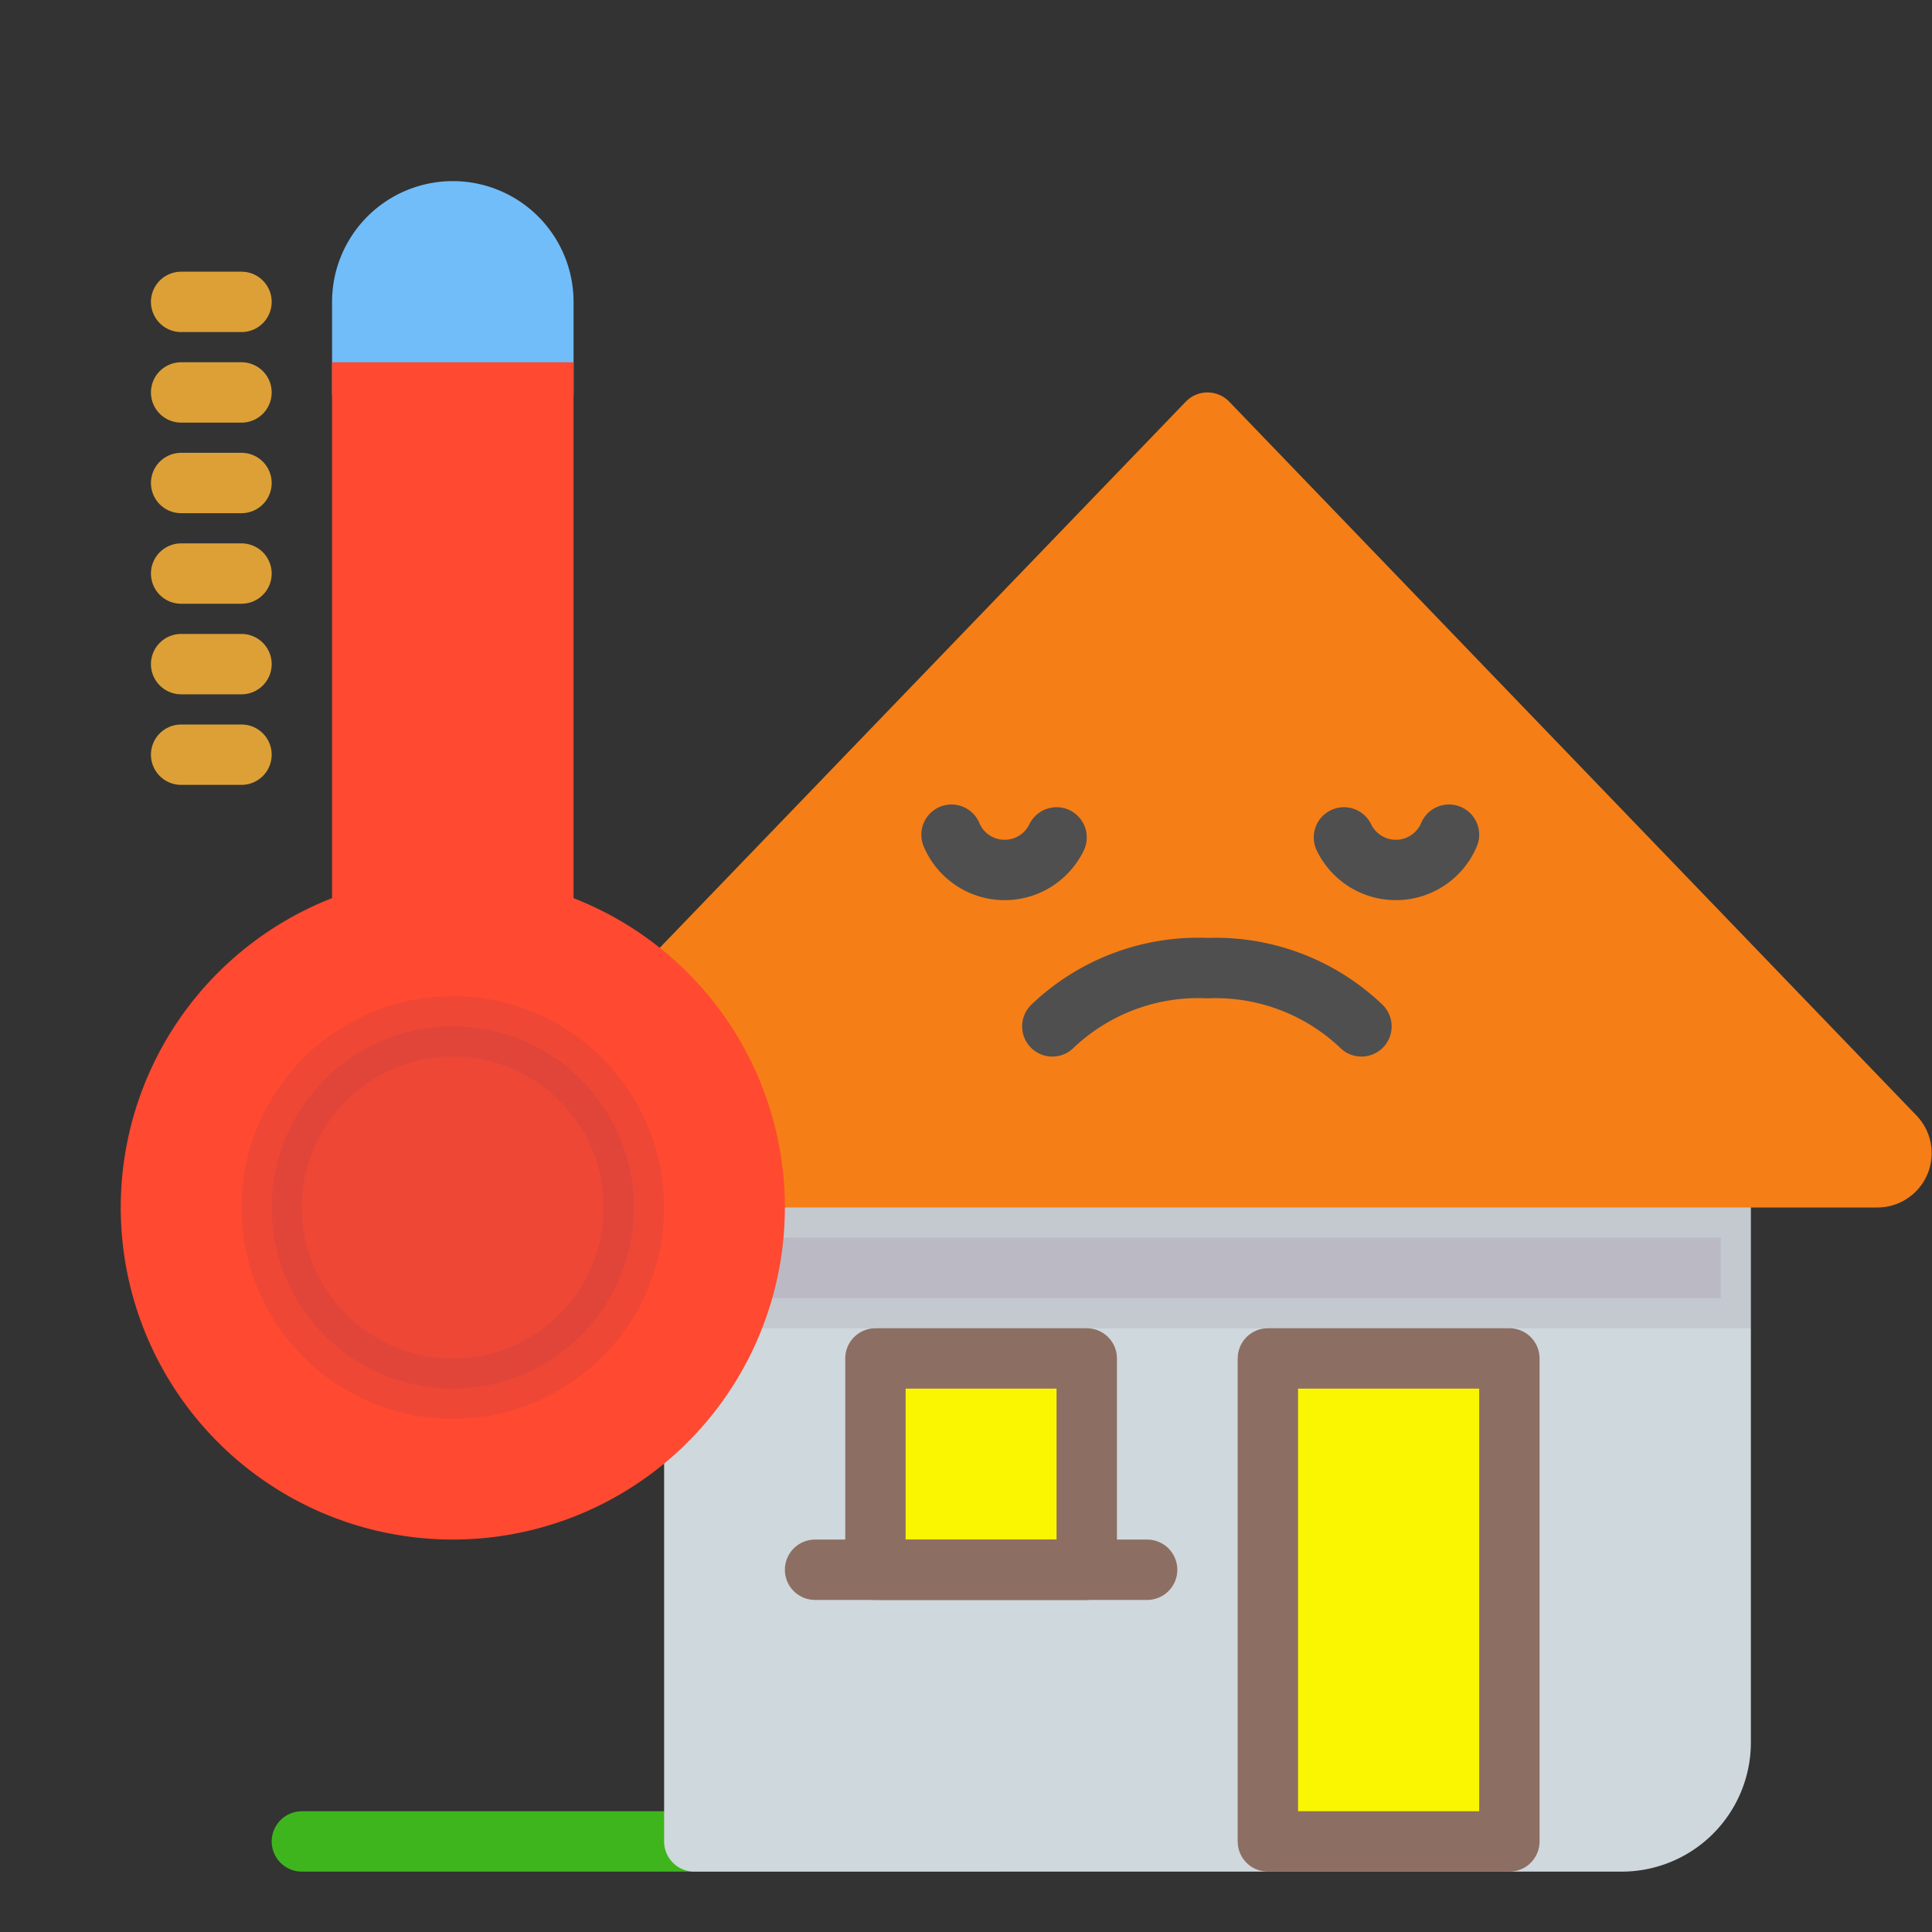 <svg xmlns="http://www.w3.org/2000/svg" viewBox="0 0 64 64"><rect x="0" y="0" width="64" height="64" fill="#333333" stroke="none"/><defs><style>.cls-1{fill:#5b3b63;stroke:#5b3b63;opacity:0.1;}.cls-1,.cls-2,.cls-3,.cls-4,.cls-5,.cls-6,.cls-7,.cls-9{stroke-linecap:round;}.cls-1,.cls-8{stroke-miterlimit:10;}.cls-1,.cls-2,.cls-3,.cls-4,.cls-5,.cls-6,.cls-7,.cls-8,.cls-9{stroke-width:2px;}.cls-2,.cls-5,.cls-9{fill:none;}.cls-2{stroke:#3eb51d;}.cls-2,.cls-3,.cls-4,.cls-5,.cls-6,.cls-7,.cls-9{stroke-linejoin:round;}.cls-3{fill:#cfd8dc;stroke:#cfd8dc;}.cls-4{fill:#f57e17;stroke:#f57e17;}.cls-5{stroke:#4f4f4f;}.cls-6{fill:#faf500;stroke:#8d6e63;}.cls-7{fill:#70bdfa;stroke:#70bdfa;}.cls-8{fill:#ff4931;stroke:#ff4931;}.cls-9{stroke:#dda036;}</style></defs><title>hot</title><g id="hot"><circle class="cls-1" cx="17" cy="40" r="6"/><line class="cls-2" x1="33" y1="61" x2="10" y2="61"/><path class="cls-3" d="M23,39H57a0,0,0,0,1,0,0V57.72A3.28,3.28,0,0,1,53.72,61H23a0,0,0,0,1,0,0V39A0,0,0,0,1,23,39Z"/><rect class="cls-1" x="23" y="41" width="34" height="2"/><path class="cls-4" d="M40,14,17.24,37.63A.8.8,0,0,0,17.8,39H62.2a.8.8,0,0,0,.55-1.37Z"/><path class="cls-5" d="M31.52,27.65a1.91,1.91,0,0,0,3.48.09"/><path class="cls-5" d="M48,27.65a1.91,1.91,0,0,1-3.48.09"/><rect class="cls-6" x="42" y="45" width="8" height="16"/><rect class="cls-6" x="29" y="45" width="7" height="7"/><line class="cls-6" x1="38" y1="52" x2="27" y2="52"/><path class="cls-5" d="M34.86,34A7,7,0,0,1,40,32.07,7,7,0,0,1,45.1,34"/><path class="cls-7" d="M18,13V10a3,3,0,0,0-6,0v3Z"/><path class="cls-8" d="M18,30.46V13H12V30.46a10,10,0,1,0,6,0Z"/><circle class="cls-1" cx="15" cy="40" r="6"/><line class="cls-9" x1="6" y1="10" x2="8" y2="10"/><line class="cls-9" x1="6" y1="13" x2="8" y2="13"/><line class="cls-9" x1="6" y1="16" x2="8" y2="16"/><line class="cls-9" x1="6" y1="19" x2="8" y2="19"/><line class="cls-9" x1="6" y1="22" x2="8" y2="22"/><line class="cls-9" x1="6" y1="25" x2="8" y2="25"/></g></svg>